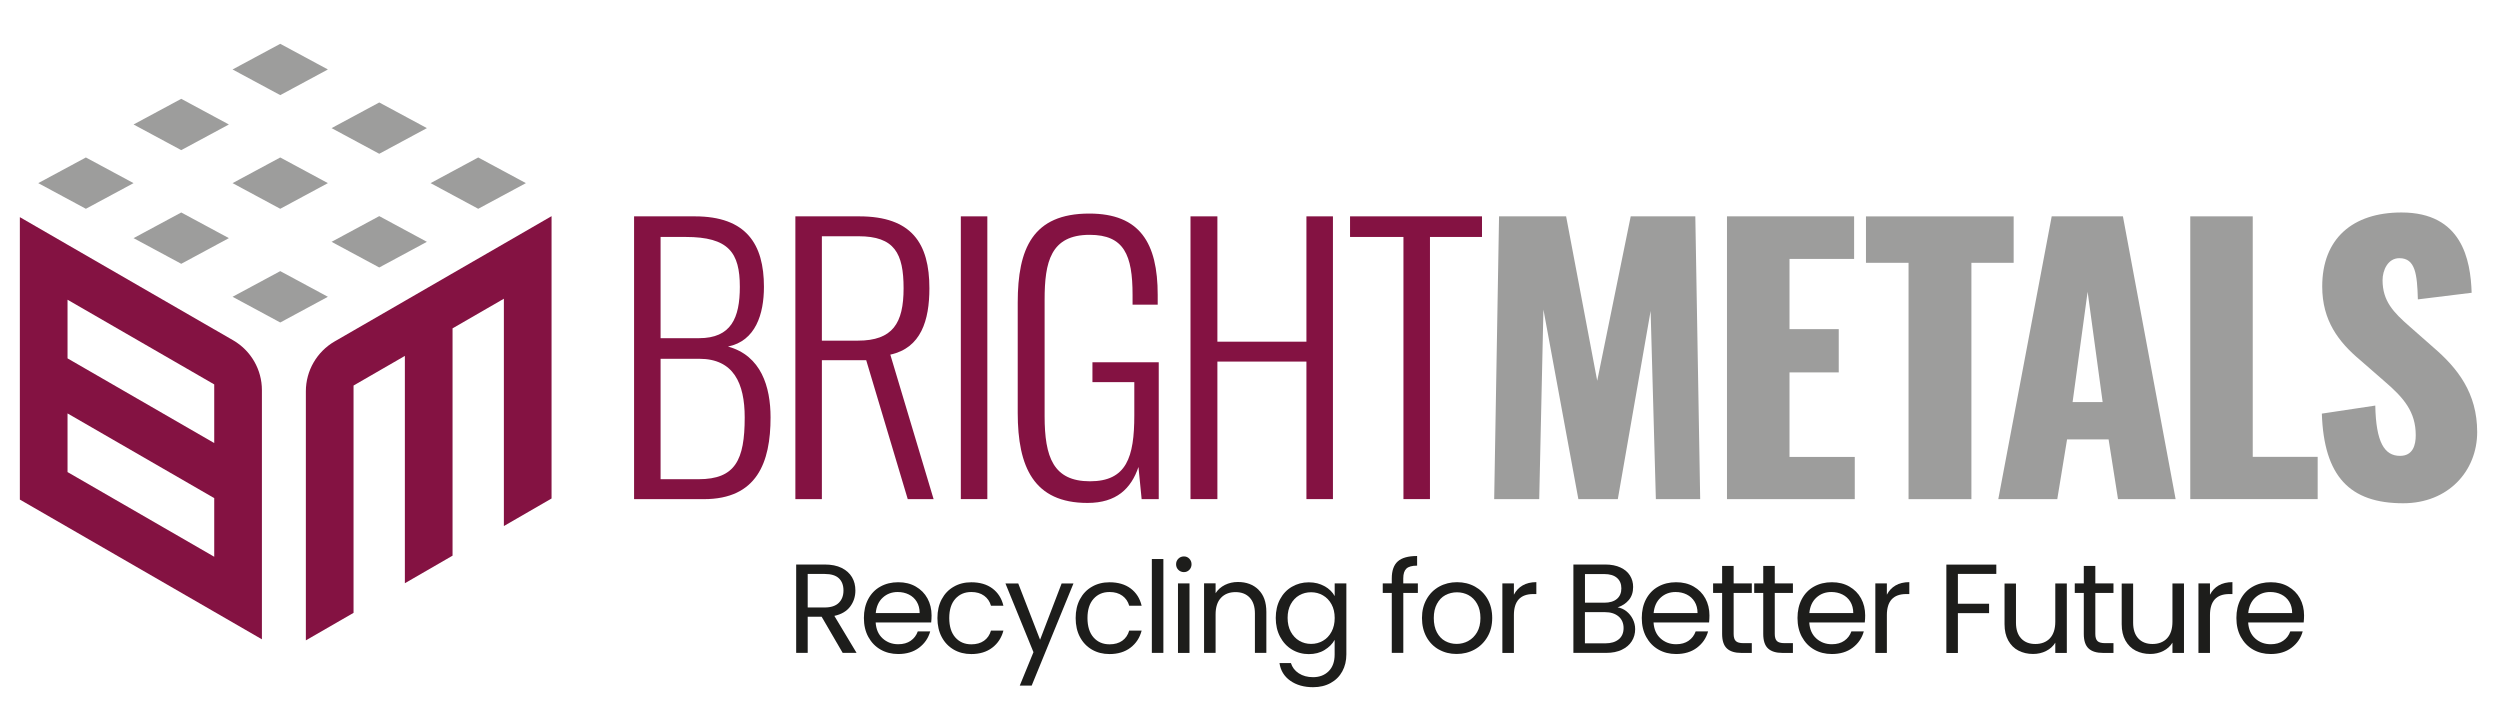 <?xml version="1.0" encoding="UTF-8"?> <svg xmlns="http://www.w3.org/2000/svg" id="Layer_1" viewBox="0 0 529 150"><defs><style>.cls-1{fill:#841242;}.cls-1,.cls-2,.cls-3{stroke-width:0px;}.cls-2{fill:#1d1d1b;}.cls-3{fill:#9d9d9c;}</style></defs><path class="cls-1" d="M116.71,45.74v59.74l-10.09,5.83v-48.1l-10.86,6.27v48.1l-.35.2-9.74,5.63v-48.1l-10.86,6.27v48.1l-10.09,5.82v-52.7c0-4.36,2.33-8.38,6.1-10.56l3.99-2.3,10.86-6.27,9.74-5.63,11.21-6.47,10.09-5.83Z"></path><path class="cls-1" d="M45.33,69.7l-31.04-17.92-10.09-5.83v59.76l10.09,5.82,31.04,17.92,10.09,5.83v-52.73c0-4.35-2.32-8.36-6.08-10.54l-4-2.31ZM45.33,117.81l-31.04-17.92v-12.41l31.04,17.92v12.41ZM45.33,93.75l-31.04-17.92v-12.41l31.04,17.92v12.41Z"></path><polygon class="cls-3" points="49.21 62.8 59.3 68.24 69.38 62.8 59.3 57.37 49.21 62.8"></polygon><polygon class="cls-3" points="70.16 51.17 80.25 56.6 90.33 51.17 80.25 45.73 70.16 51.17"></polygon><polygon class="cls-3" points="91.11 38.75 101.19 44.18 111.28 38.75 101.19 33.32 91.11 38.75"></polygon><polygon class="cls-3" points="70.16 27.11 80.25 32.54 90.33 27.11 80.25 21.68 70.16 27.11"></polygon><polygon class="cls-3" points="28.26 50.39 38.35 55.82 48.43 50.39 38.35 44.96 28.26 50.39"></polygon><polygon class="cls-3" points="8.09 38.75 18.17 44.18 28.26 38.75 18.17 33.32 8.09 38.75"></polygon><polygon class="cls-3" points="28.26 26.34 38.35 31.77 48.43 26.34 38.35 20.91 28.26 26.34"></polygon><polygon class="cls-3" points="49.21 38.75 59.3 44.18 69.38 38.75 59.3 33.32 49.21 38.75"></polygon><polygon class="cls-3" points="49.21 14.7 59.3 20.13 69.38 14.7 59.3 9.27 49.21 14.7"></polygon><path class="cls-1" d="M134.17,45.78h12.85c10.93,0,14.63,5.91,14.63,14.92,0,5.76-1.77,11.45-7.61,12.63,7.02,1.92,9.01,8.5,9.01,15,0,9.53-2.88,17.29-14.11,17.29h-14.77v-59.83ZM147.91,71.56c6.8,0,8.64-4.28,8.64-10.86,0-7.24-2.36-10.56-11.45-10.56h-5.32v21.42h8.13ZM147.83,101.4c7.76,0,9.75-4.06,9.75-13.07,0-7.24-2.36-12.41-9.6-12.41h-8.2v25.48h8.05Z"></path><path class="cls-1" d="M168.29,45.78h13.52c11.15,0,14.85,5.76,14.85,15.22,0,6.8-1.77,12.63-8.27,14.04l9.16,30.58h-5.47l-8.79-29.4h-9.38v29.4h-5.61v-59.83ZM181.52,72.08c7.39,0,9.68-3.69,9.68-11.08s-1.92-11.01-9.53-11.01h-7.76v22.09h7.61Z"></path><path class="cls-1" d="M203.31,45.78h5.61v59.83h-5.61v-59.83Z"></path><path class="cls-1" d="M215.35,87.37v-23.34c0-11.45,3.18-18.84,15.14-18.84,10.71,0,14.48,6.21,14.48,17.21v2.07h-5.32v-2.07c0-8.42-1.77-12.71-9.08-12.71-8.27,0-9.53,5.76-9.53,13.74v24.6c0,8.72,1.85,13.81,9.6,13.81s9.38-5.1,9.38-13.96v-7.02h-8.86v-4.21h14.03v28.96h-3.62l-.67-6.8c-1.55,4.58-4.65,7.61-10.78,7.61-11.38,0-14.77-7.61-14.77-19.06Z"></path><path class="cls-1" d="M251.91,45.78h5.69v26.52h18.84v-26.52h5.61v59.83h-5.61v-29.1h-18.84v29.1h-5.69v-59.83Z"></path><path class="cls-1" d="M296.97,50.14h-11.3v-4.36h27.92v4.36h-11.01v55.47h-5.61v-55.47Z"></path><path class="cls-3" d="M317.21,45.78h14.18l6.58,34.79,7.09-34.79h13.67l1.03,59.83h-9.38l-1.11-39.81-6.94,39.81h-8.35l-7.39-40.11-.89,40.11h-9.53l1.03-59.83Z"></path><path class="cls-3" d="M365.44,45.78h26.89v9.01h-13.67v14.85h10.42v9.16h-10.42v17.88h13.81v8.94h-27.04v-59.83Z"></path><path class="cls-3" d="M403.85,55.61h-9.01v-9.82h31.25v9.82h-8.94v50.01h-13.3v-50.01Z"></path><path class="cls-3" d="M434.14,45.78h15.07l11.15,59.83h-12.19l-1.99-12.63h-8.79l-2.07,12.63h-12.48l11.3-59.83ZM444.92,85.08l-3.18-23.34-3.18,23.34h6.35Z"></path><path class="cls-3" d="M463.46,45.78h13.22v50.89h13.74v8.94h-26.96v-59.83Z"></path><path class="cls-3" d="M491.31,87.52l11.3-1.7c.15,7.76,1.92,10.64,5.24,10.64,2.73,0,3.32-2.29,3.32-4.36,0-4.95-2.51-7.9-6.57-11.38l-5.17-4.51c-4.58-3.84-8.05-8.35-8.05-15.59,0-10.12,6.43-15.66,16.77-15.66,12.78,0,14.63,9.97,14.85,16.99l-11.38,1.4c-.15-5.32-.52-8.72-3.92-8.72-2.44,0-3.55,2.58-3.55,4.65,0,4.43,2.29,6.8,5.76,9.83l4.95,4.36c5.17,4.43,9.31,9.68,9.31,17.95s-6.13,15.07-15.66,15.07c-11.3,0-16.77-5.69-17.21-18.98Z"></path><path class="cls-2" d="M178.31,138.15l-4.45-7.65h-2.95v7.65h-2.44v-18.7h6.04c1.41,0,2.61.24,3.58.72.97.48,1.7,1.14,2.19,1.96s.72,1.76.72,2.82c0,1.29-.37,2.42-1.11,3.41-.74.98-1.86,1.64-3.34,1.96l4.7,7.83h-2.92ZM170.91,128.54h3.6c1.32,0,2.32-.33,2.98-.98.66-.65.99-1.52.99-2.62s-.33-1.97-.98-2.58c-.65-.61-1.65-.91-2.99-.91h-3.6v7.08Z"></path><path class="cls-2" d="M197.04,131.71h-11.75c.09,1.45.59,2.58,1.49,3.39.9.81,2,1.22,3.29,1.22,1.06,0,1.94-.25,2.64-.74.71-.49,1.2-1.15,1.49-1.97h2.63c-.39,1.41-1.18,2.56-2.36,3.45s-2.65,1.33-4.4,1.33c-1.4,0-2.64-.31-3.74-.94-1.1-.63-1.96-1.52-2.59-2.67-.63-1.15-.94-2.49-.94-4.01s.3-2.85.91-4c.61-1.14,1.46-2.03,2.56-2.64,1.1-.62,2.37-.93,3.8-.93s2.63.3,3.7.91c1.07.61,1.9,1.45,2.48,2.51.58,1.06.87,2.27.87,3.61,0,.47-.03.96-.08,1.48ZM193.98,127.32c-.41-.67-.97-1.18-1.68-1.53-.71-.35-1.49-.52-2.35-.52-1.23,0-2.29.39-3.15,1.18-.87.79-1.36,1.88-1.49,3.27h9.29c0-.93-.21-1.73-.62-2.4Z"></path><path class="cls-2" d="M199.27,126.79c.61-1.14,1.45-2.02,2.54-2.64,1.08-.63,2.32-.94,3.72-.94,1.81,0,3.3.44,4.47,1.31,1.17.88,1.95,2.09,2.32,3.65h-2.63c-.25-.89-.74-1.6-1.46-2.12-.72-.52-1.62-.78-2.7-.78-1.4,0-2.52.48-3.38,1.44s-1.29,2.31-1.29,4.07.43,3.14,1.29,4.11,1.99,1.45,3.38,1.45c1.07,0,1.97-.25,2.68-.75.71-.5,1.21-1.22,1.48-2.15h2.63c-.39,1.5-1.18,2.71-2.36,3.61s-2.66,1.35-4.43,1.35c-1.4,0-2.63-.31-3.72-.94-1.08-.63-1.93-1.51-2.54-2.66-.61-1.14-.91-2.49-.91-4.02s.3-2.85.91-3.99Z"></path><path class="cls-2" d="M227.15,123.45l-8.85,21.63h-2.52l2.9-7.08-5.93-14.54h2.71l4.62,11.91,4.56-11.91h2.52Z"></path><path class="cls-2" d="M228.52,126.79c.61-1.14,1.45-2.02,2.54-2.64,1.08-.63,2.32-.94,3.72-.94,1.81,0,3.3.44,4.47,1.31,1.17.88,1.95,2.09,2.32,3.65h-2.63c-.25-.89-.74-1.6-1.46-2.12-.72-.52-1.62-.78-2.7-.78-1.4,0-2.52.48-3.38,1.44s-1.29,2.31-1.29,4.07.43,3.14,1.29,4.11,1.99,1.45,3.38,1.45c1.07,0,1.97-.25,2.68-.75.71-.5,1.21-1.22,1.48-2.15h2.63c-.39,1.5-1.18,2.71-2.36,3.61s-2.66,1.35-4.43,1.35c-1.4,0-2.63-.31-3.72-.94-1.08-.63-1.93-1.51-2.54-2.66-.61-1.14-.91-2.49-.91-4.02s.3-2.85.91-3.99Z"></path><path class="cls-2" d="M246.17,118.29v19.86h-2.44v-19.86h2.44Z"></path><path class="cls-2" d="M249.34,120.58c-.32-.32-.48-.71-.48-1.18s.16-.86.48-1.18.72-.48,1.18-.48.83.16,1.14.48c.31.32.47.72.47,1.18s-.16.86-.47,1.18c-.31.32-.69.48-1.14.48s-.86-.16-1.18-.48ZM251.7,123.45v14.71h-2.44v-14.71h2.44Z"></path><path class="cls-2" d="M266.3,124.8c1.11,1.08,1.66,2.64,1.66,4.68v8.67h-2.42v-8.32c0-1.47-.37-2.59-1.1-3.37-.73-.78-1.74-1.17-3.01-1.17s-2.31.4-3.07,1.21c-.76.8-1.14,1.98-1.14,3.51v8.13h-2.44v-14.71h2.44v2.09c.48-.75,1.14-1.33,1.97-1.75.83-.41,1.75-.62,2.75-.62,1.79,0,3.24.54,4.35,1.62Z"></path><path class="cls-2" d="M280.29,124.04c.96.55,1.67,1.25,2.13,2.09v-2.68h2.47v15.03c0,1.34-.29,2.54-.86,3.58-.57,1.05-1.39,1.87-2.46,2.46-1.06.59-2.3.89-3.72.89-1.93,0-3.54-.46-4.83-1.37-1.29-.91-2.05-2.16-2.28-3.73h2.42c.27.89.82,1.61,1.66,2.16s1.85.82,3.03.82c1.34,0,2.44-.42,3.29-1.26s1.27-2.02,1.27-3.54v-3.09c-.48.86-1.2,1.57-2.15,2.15s-2.06.86-3.33.86-2.49-.32-3.56-.97c-1.06-.64-1.9-1.55-2.51-2.71-.61-1.16-.91-2.49-.91-3.97s.3-2.82.91-3.96c.61-1.14,1.44-2.02,2.51-2.64s2.25-.94,3.56-.94,2.38.28,3.34.83ZM281.75,127.87c-.45-.82-1.05-1.45-1.81-1.89-.76-.44-1.6-.66-2.51-.66s-1.74.21-2.5.64c-.75.43-1.35,1.06-1.8,1.88-.45.82-.67,1.79-.67,2.9s.22,2.11.67,2.94,1.05,1.47,1.8,1.91,1.58.66,2.5.66,1.75-.22,2.51-.66c.76-.44,1.36-1.07,1.81-1.91s.67-1.8.67-2.91-.22-2.08-.67-2.9Z"></path><path class="cls-2" d="M300.03,125.46h-3.09v12.69h-2.44v-12.69h-1.91v-2.01h1.91v-1.05c0-1.65.42-2.85,1.27-3.61s2.21-1.14,4.09-1.14v2.04c-1.07,0-1.83.21-2.27.63-.44.42-.66,1.11-.66,2.08v1.05h3.09v2.01Z"></path><path class="cls-2" d="M304.47,137.45c-1.12-.63-2-1.52-2.63-2.67-.63-1.15-.95-2.49-.95-4.01s.33-2.83.98-3.99c.65-1.15,1.54-2.04,2.67-2.66,1.13-.62,2.39-.93,3.78-.93s2.66.31,3.78.93,2.02,1.5,2.67,2.64c.65,1.15.98,2.48.98,4s-.33,2.86-1.01,4.01c-.67,1.15-1.58,2.04-2.72,2.67-1.15.63-2.42.94-3.81.94s-2.63-.31-3.74-.94ZM310.68,135.63c.77-.41,1.39-1.03,1.87-1.85.47-.82.71-1.82.71-3s-.23-2.18-.7-3.01c-.46-.82-1.07-1.44-1.82-1.84-.75-.4-1.57-.6-2.44-.6s-1.71.2-2.46.6-1.34,1.02-1.78,1.84c-.45.82-.67,1.83-.67,3.01s.22,2.21.66,3.03c.44.82,1.02,1.44,1.76,1.84s1.54.6,2.42.6,1.7-.21,2.47-.62Z"></path><path class="cls-2" d="M322.18,123.88c.8-.46,1.77-.7,2.91-.7v2.52h-.64c-2.74,0-4.11,1.49-4.11,4.46v8h-2.44v-14.71h2.44v2.39c.43-.84,1.04-1.49,1.84-1.96Z"></path><path class="cls-2" d="M344.16,129.35c.56.45,1.01,1,1.34,1.66s.5,1.37.5,2.12c0,.95-.24,1.8-.72,2.56-.48.76-1.18,1.36-2.11,1.8-.92.44-2.01.66-3.26.66h-6.98v-18.7h6.71c1.27,0,2.35.21,3.25.63s1.57.99,2.01,1.7c.45.72.67,1.52.67,2.42,0,1.11-.3,2.03-.9,2.75s-1.39,1.25-2.38,1.57c.68.11,1.3.38,1.87.83ZM335.37,127.53h4.11c1.14,0,2.03-.27,2.66-.8.63-.54.94-1.28.94-2.23s-.31-1.69-.94-2.23c-.63-.54-1.53-.8-2.71-.8h-4.05v6.06ZM342.53,135.28c.68-.57,1.02-1.37,1.02-2.39s-.36-1.86-1.07-2.46c-.72-.6-1.67-.9-2.87-.9h-4.24v6.6h4.32c1.22,0,2.16-.29,2.84-.86Z"></path><path class="cls-2" d="M361.64,131.71h-11.75c.09,1.45.59,2.58,1.49,3.39.9.81,2,1.22,3.29,1.22,1.06,0,1.94-.25,2.64-.74.71-.49,1.2-1.15,1.49-1.97h2.63c-.39,1.41-1.18,2.56-2.36,3.45s-2.65,1.33-4.4,1.33c-1.4,0-2.64-.31-3.74-.94-1.1-.63-1.96-1.52-2.59-2.67-.63-1.15-.94-2.49-.94-4.01s.3-2.85.91-4c.61-1.14,1.46-2.03,2.56-2.64,1.1-.62,2.37-.93,3.8-.93s2.63.3,3.7.91c1.07.61,1.9,1.45,2.48,2.51.58,1.06.87,2.27.87,3.61,0,.47-.03.96-.08,1.48ZM358.58,127.32c-.41-.67-.97-1.18-1.68-1.53-.71-.35-1.49-.52-2.35-.52-1.23,0-2.29.39-3.15,1.18-.87.79-1.36,1.88-1.49,3.27h9.29c0-.93-.21-1.73-.62-2.4Z"></path><path class="cls-2" d="M366.84,125.46v8.67c0,.72.15,1.22.46,1.52.3.29.83.44,1.58.44h1.8v2.07h-2.2c-1.36,0-2.38-.31-3.06-.94-.68-.63-1.02-1.65-1.02-3.09v-8.67h-1.91v-2.01h1.91v-3.7h2.44v3.7h3.84v2.01h-3.84Z"></path><path class="cls-2" d="M375.54,125.46v8.67c0,.72.15,1.22.46,1.52.3.29.83.44,1.58.44h1.8v2.07h-2.2c-1.36,0-2.38-.31-3.06-.94-.68-.63-1.02-1.65-1.02-3.09v-8.67h-1.91v-2.01h1.91v-3.7h2.44v3.7h3.84v2.01h-3.84Z"></path><path class="cls-2" d="M394.59,131.71h-11.75c.09,1.45.59,2.58,1.49,3.39.9.81,2,1.22,3.29,1.22,1.06,0,1.94-.25,2.64-.74.71-.49,1.2-1.15,1.49-1.97h2.63c-.39,1.41-1.18,2.56-2.36,3.45s-2.65,1.33-4.4,1.33c-1.4,0-2.64-.31-3.74-.94-1.1-.63-1.96-1.52-2.59-2.67-.63-1.15-.94-2.49-.94-4.01s.3-2.85.91-4c.61-1.14,1.46-2.03,2.56-2.64,1.1-.62,2.37-.93,3.8-.93s2.63.3,3.7.91c1.07.61,1.9,1.45,2.48,2.51.58,1.06.87,2.27.87,3.61,0,.47-.03.96-.08,1.48ZM391.53,127.32c-.41-.67-.97-1.18-1.68-1.53-.71-.35-1.49-.52-2.35-.52-1.23,0-2.29.39-3.15,1.18-.87.79-1.36,1.88-1.49,3.27h9.29c0-.93-.21-1.73-.62-2.4Z"></path><path class="cls-2" d="M401.1,123.88c.8-.46,1.77-.7,2.91-.7v2.52h-.64c-2.74,0-4.11,1.49-4.11,4.46v8h-2.44v-14.71h2.44v2.39c.43-.84,1.04-1.49,1.84-1.96Z"></path><path class="cls-2" d="M422.42,119.45v1.99h-8.13v6.31h6.6v1.99h-6.6v8.43h-2.44v-18.7h10.57Z"></path><path class="cls-2" d="M437.34,123.45v14.71h-2.44v-2.17c-.46.75-1.11,1.34-1.95,1.76-.83.42-1.75.63-2.75.63-1.15,0-2.17-.24-3.09-.71s-1.63-1.19-2.16-2.13c-.53-.95-.79-2.1-.79-3.46v-8.61h2.42v8.29c0,1.45.37,2.56,1.1,3.34s1.74,1.17,3,1.17,2.33-.4,3.09-1.21c.75-.81,1.13-1.98,1.13-3.52v-8.08h2.44Z"></path><path class="cls-2" d="M443.37,125.46v8.67c0,.72.15,1.22.46,1.52.3.29.83.44,1.58.44h1.8v2.07h-2.2c-1.36,0-2.38-.31-3.06-.94-.68-.63-1.02-1.65-1.02-3.09v-8.67h-1.91v-2.01h1.91v-3.7h2.44v3.7h3.84v2.01h-3.84Z"></path><path class="cls-2" d="M462.13,123.45v14.71h-2.44v-2.17c-.46.75-1.11,1.34-1.95,1.76-.83.42-1.75.63-2.75.63-1.15,0-2.17-.24-3.09-.71s-1.63-1.19-2.16-2.13c-.53-.95-.79-2.1-.79-3.46v-8.61h2.42v8.29c0,1.45.37,2.56,1.1,3.34s1.74,1.17,3,1.17,2.33-.4,3.09-1.21c.75-.81,1.13-1.98,1.13-3.52v-8.08h2.44Z"></path><path class="cls-2" d="M469.47,123.88c.8-.46,1.77-.7,2.91-.7v2.52h-.64c-2.74,0-4.11,1.49-4.11,4.46v8h-2.44v-14.71h2.44v2.39c.43-.84,1.04-1.49,1.84-1.96Z"></path><path class="cls-2" d="M487.46,131.71h-11.75c.09,1.45.59,2.58,1.49,3.39.9.81,2,1.22,3.29,1.22,1.06,0,1.94-.25,2.64-.74.71-.49,1.2-1.15,1.49-1.97h2.63c-.39,1.41-1.18,2.56-2.36,3.45s-2.65,1.33-4.4,1.33c-1.4,0-2.64-.31-3.74-.94-1.1-.63-1.96-1.52-2.59-2.67-.63-1.15-.94-2.49-.94-4.01s.3-2.85.91-4c.61-1.14,1.46-2.03,2.56-2.64,1.1-.62,2.37-.93,3.8-.93s2.63.3,3.7.91c1.07.61,1.9,1.45,2.48,2.51.58,1.06.87,2.27.87,3.61,0,.47-.03.96-.08,1.48ZM484.4,127.32c-.41-.67-.97-1.18-1.68-1.53-.71-.35-1.49-.52-2.35-.52-1.23,0-2.29.39-3.15,1.18-.87.79-1.36,1.88-1.49,3.27h9.29c0-.93-.21-1.73-.62-2.4Z"></path></svg> 